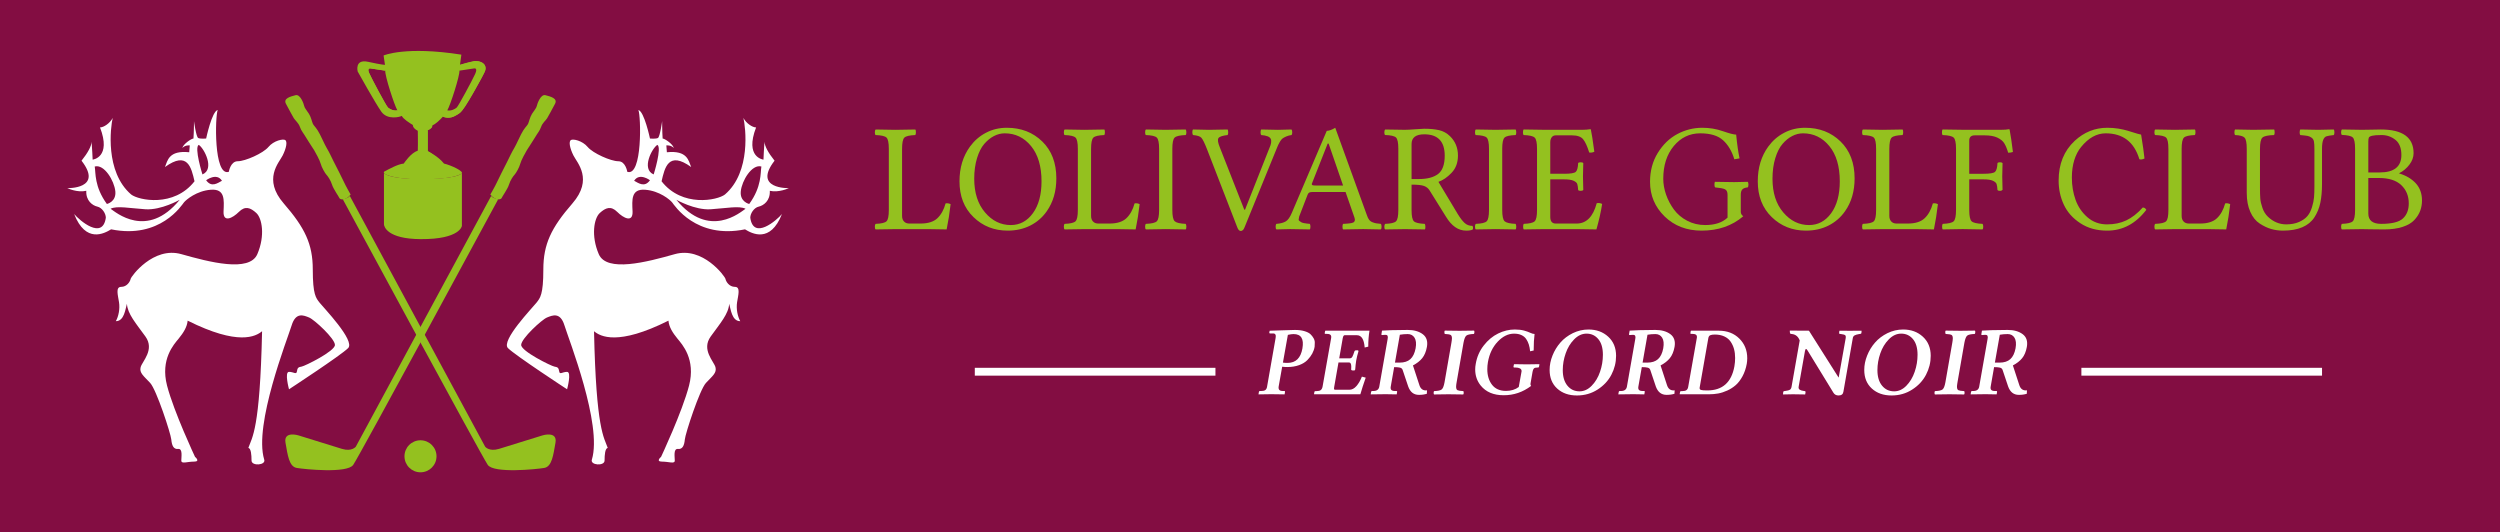 <?xml version="1.0" encoding="UTF-8" standalone="no"?><!DOCTYPE svg PUBLIC "-//W3C//DTD SVG 1.1//EN" "http://www.w3.org/Graphics/SVG/1.1/DTD/svg11.dtd"><svg width="100%" height="100%" viewBox="0 0 202 43" version="1.1" xmlns="http://www.w3.org/2000/svg" xmlns:xlink="http://www.w3.org/1999/xlink" xml:space="preserve" style="fill-rule:evenodd;clip-rule:evenodd;stroke-linejoin:round;stroke-miterlimit:1.414;"><rect x="0" y="0" width="202" height="43" style="fill:#830d42;fill-rule:nonzero;"/><g><g><path d="M72.358,18.513c-0.67,0.008 -1.206,0.015 -1.611,0.024c-0.039,-0.036 -0.06,-0.108 -0.06,-0.219c0,-0.108 0.021,-0.186 0.06,-0.23c0.461,-0.016 0.755,-0.085 0.881,-0.205c0.126,-0.12 0.189,-0.426 0.189,-0.919l0,-4.934c0,-0.492 -0.063,-0.798 -0.189,-0.915c-0.126,-0.119 -0.42,-0.186 -0.881,-0.203c-0.039,-0.034 -0.06,-0.106 -0.06,-0.217c0,-0.11 0.021,-0.187 0.06,-0.231c0.828,0.018 1.361,0.027 1.599,0.027c0.267,0 0.808,-0.009 1.62,-0.027c0.025,0.044 0.038,0.12 0.038,0.227c0,0.109 -0.017,0.183 -0.048,0.221c-0.461,0.019 -0.754,0.086 -0.88,0.205c-0.127,0.12 -0.189,0.427 -0.189,0.926l0,5.4c0,0.191 0.05,0.341 0.155,0.452c0.102,0.112 0.245,0.168 0.427,0.168l0.909,0c0.606,0 1.06,-0.143 1.362,-0.429c0.301,-0.285 0.522,-0.685 0.664,-1.2c0.141,-0.023 0.277,-0.003 0.406,0.063c-0.081,0.707 -0.187,1.387 -0.321,2.04c-0.766,-0.016 -1.26,-0.024 -1.483,-0.024l-2.648,0l0,0Z" style="fill:#94c11f;fill-rule:nonzero;"/><path d="M81.184,10.773c-0.3,0 -0.59,0.073 -0.871,0.218c-0.281,0.144 -0.543,0.357 -0.784,0.636c-0.241,0.279 -0.436,0.663 -0.586,1.154c-0.15,0.49 -0.225,1.044 -0.225,1.66c0,1.137 0.291,2.044 0.873,2.724c0.579,0.681 1.273,1.02 2.079,1.02c0.729,0 1.326,-0.321 1.789,-0.959c0.464,-0.64 0.696,-1.498 0.696,-2.575c0,-1.21 -0.282,-2.159 -0.844,-2.847c-0.564,-0.687 -1.272,-1.031 -2.127,-1.031m4.168,3.642c0,1.037 -0.258,1.922 -0.772,2.651c-0.348,0.499 -0.792,0.885 -1.333,1.158c-0.541,0.273 -1.149,0.411 -1.826,0.411c-1.093,0 -2.015,-0.366 -2.766,-1.096c-0.752,-0.729 -1.128,-1.691 -1.128,-2.888c0,-1.097 0.284,-2.033 0.851,-2.81c0.349,-0.477 0.778,-0.85 1.291,-1.116c0.513,-0.268 1.072,-0.401 1.68,-0.401c1.154,0 2.109,0.369 2.867,1.108c0.757,0.738 1.136,1.733 1.136,2.983" style="fill:#94c11f;fill-rule:nonzero;"/><path d="M87.63,18.513c-0.671,0.008 -1.207,0.015 -1.61,0.024c-0.041,-0.036 -0.061,-0.108 -0.061,-0.219c0,-0.108 0.02,-0.186 0.06,-0.23c0.46,-0.016 0.754,-0.085 0.88,-0.205c0.127,-0.12 0.19,-0.426 0.19,-0.919l0,-4.934c0,-0.492 -0.063,-0.798 -0.19,-0.915c-0.126,-0.119 -0.42,-0.186 -0.88,-0.203c-0.04,-0.034 -0.06,-0.106 -0.06,-0.217c0,-0.11 0.02,-0.187 0.061,-0.231c0.827,0.018 1.36,0.027 1.598,0.027c0.267,0 0.807,-0.009 1.62,-0.027c0.025,0.044 0.037,0.12 0.037,0.227c0,0.109 -0.016,0.183 -0.047,0.221c-0.461,0.019 -0.755,0.086 -0.881,0.205c-0.126,0.12 -0.189,0.427 -0.189,0.926l0,5.4c0,0.191 0.051,0.341 0.155,0.452c0.103,0.112 0.245,0.168 0.427,0.168l0.909,0c0.606,0 1.06,-0.143 1.362,-0.429c0.301,-0.285 0.523,-0.685 0.664,-1.2c0.142,-0.023 0.278,-0.003 0.407,0.063c-0.081,0.707 -0.188,1.387 -0.322,2.04c-0.766,-0.016 -1.259,-0.024 -1.483,-0.024l-2.647,0l0,0Z" style="fill:#94c11f;fill-rule:nonzero;"/><path d="M94.725,16.964c0,0.492 0.064,0.798 0.195,0.916c0.129,0.118 0.424,0.188 0.885,0.208c0.033,0.044 0.051,0.121 0.053,0.231c0.001,0.109 -0.016,0.183 -0.053,0.218c-0.831,-0.018 -1.367,-0.026 -1.609,-0.026c-0.266,0 -0.803,0.008 -1.61,0.026c-0.04,-0.035 -0.06,-0.109 -0.06,-0.218c0,-0.11 0.02,-0.187 0.06,-0.231c0.46,-0.016 0.753,-0.085 0.88,-0.204c0.126,-0.122 0.19,-0.428 0.19,-0.92l0,-4.933c0,-0.493 -0.064,-0.799 -0.19,-0.917c-0.127,-0.118 -0.42,-0.186 -0.88,-0.201c-0.04,-0.035 -0.06,-0.108 -0.06,-0.218c0,-0.11 0.02,-0.187 0.06,-0.232c0.828,0.018 1.36,0.027 1.598,0.027c0.271,0 0.811,-0.009 1.621,-0.027c0.033,0.045 0.051,0.121 0.053,0.228c0.001,0.109 -0.016,0.183 -0.053,0.222c-0.465,0.015 -0.762,0.083 -0.889,0.201c-0.128,0.118 -0.191,0.424 -0.191,0.917l0,4.933Z" style="fill:#94c11f;fill-rule:nonzero;"/><path d="M101.905,10.912c-0.033,-0.034 -0.05,-0.107 -0.051,-0.217c-0.003,-0.11 0.015,-0.187 0.051,-0.232c0.781,0.019 1.233,0.028 1.355,0.028c0.064,0 0.429,-0.009 1.093,-0.028c0.04,0.045 0.06,0.122 0.06,0.228c0,0.11 -0.02,0.183 -0.06,0.221c-0.158,0.021 -0.299,0.058 -0.422,0.113c-0.124,0.055 -0.22,0.106 -0.292,0.157c-0.071,0.051 -0.143,0.138 -0.216,0.26c-0.072,0.124 -0.123,0.214 -0.148,0.276c-0.026,0.06 -0.074,0.175 -0.143,0.343l-2.575,6.313c-0.074,0.19 -0.173,0.286 -0.298,0.29c-0.118,0 -0.213,-0.096 -0.286,-0.29l-2.454,-6.337c-0.19,-0.483 -0.339,-0.784 -0.447,-0.903c-0.107,-0.118 -0.33,-0.192 -0.671,-0.222c-0.04,-0.043 -0.061,-0.118 -0.061,-0.224c0,-0.106 0.017,-0.18 0.05,-0.225c0.781,0.019 1.212,0.028 1.293,0.028c0.223,0 0.725,-0.009 1.507,-0.028c0.032,0.045 0.048,0.122 0.048,0.228c0,0.11 -0.016,0.183 -0.048,0.221c-0.417,0.046 -0.664,0.129 -0.741,0.252c-0.078,0.123 -0.041,0.368 0.109,0.735l1.98,5.042l0.061,0l1.963,-4.964c0.156,-0.338 0.194,-0.592 0.111,-0.762c-0.083,-0.169 -0.339,-0.27 -0.768,-0.303" style="fill:#94c11f;fill-rule:nonzero;"/><path d="M106.321,14.989l2.199,0l-1.167,-3.384l-0.079,0l-1.269,3.22c-0.012,0.025 -0.017,0.048 -0.012,0.067c0.004,0.02 0.012,0.036 0.024,0.05c0.012,0.01 0.033,0.022 0.061,0.029c0.028,0.008 0.062,0.014 0.1,0.015c0.038,0.002 0.086,0.003 0.143,0.003m-1.348,2.507c-0.009,0.08 -0.021,0.15 -0.036,0.212c-0.018,0.062 0.006,0.113 0.069,0.155c0.063,0.042 0.112,0.075 0.148,0.099c0.038,0.023 0.106,0.045 0.207,0.066c0.101,0.02 0.18,0.031 0.237,0.036c0.056,0.003 0.136,0.011 0.237,0.024c0.032,0.044 0.048,0.122 0.048,0.23c0,0.111 -0.016,0.184 -0.048,0.219c-0.616,-0.018 -1.147,-0.027 -1.591,-0.027c-0.126,0 -0.497,0.009 -1.113,0.027c-0.04,-0.035 -0.06,-0.108 -0.06,-0.219c0,-0.108 0.02,-0.186 0.06,-0.23c0.317,-0.024 0.565,-0.089 0.749,-0.193c0.181,-0.105 0.347,-0.335 0.496,-0.69l2.826,-6.633c0.182,0 0.411,-0.081 0.686,-0.248l2.563,7.081c0.049,0.149 0.108,0.268 0.18,0.358c0.071,0.092 0.168,0.159 0.291,0.204c0.123,0.044 0.216,0.069 0.28,0.078c0.062,0.009 0.185,0.022 0.368,0.043c0.04,0.044 0.06,0.122 0.06,0.23c0,0.111 -0.02,0.184 -0.06,0.219c-0.617,-0.018 -1.091,-0.027 -1.422,-0.027c-0.474,0 -1.016,0.009 -1.628,0.027c-0.032,-0.035 -0.049,-0.108 -0.049,-0.219c0,-0.108 0.017,-0.186 0.049,-0.23c0.049,0 0.112,-0.004 0.191,-0.01c0.079,-0.006 0.14,-0.011 0.183,-0.014c0.042,-0.005 0.096,-0.01 0.163,-0.018c0.068,-0.009 0.117,-0.016 0.149,-0.024c0.033,-0.008 0.071,-0.02 0.116,-0.037c0.044,-0.015 0.076,-0.036 0.094,-0.059c0.018,-0.024 0.033,-0.053 0.045,-0.087c0.012,-0.034 0.016,-0.07 0.012,-0.111c-0.003,-0.039 -0.013,-0.087 -0.03,-0.142l-0.723,-2.074l-2.624,0c-0.15,0 -0.252,0.015 -0.307,0.046c-0.054,0.028 -0.098,0.083 -0.13,0.163l-0.686,1.775l0,0Z" style="fill:#94c11f;fill-rule:nonzero;"/><path d="M115.084,10.852c-0.687,0 -1.03,0.264 -1.03,0.79l0,2.825l0.593,0c0.671,0 1.187,-0.135 1.546,-0.406c0.359,-0.271 0.54,-0.765 0.54,-1.479c0,-1.152 -0.55,-1.73 -1.649,-1.73m-1.03,6.123c0,0.487 0.064,0.791 0.192,0.908c0.128,0.116 0.421,0.184 0.878,0.205c0.031,0.054 0.048,0.135 0.048,0.24c0,0.107 -0.013,0.177 -0.039,0.209c-0.832,-0.016 -1.368,-0.024 -1.607,-0.024c-0.268,0 -0.803,0.008 -1.61,0.024c-0.041,-0.032 -0.062,-0.102 -0.062,-0.209c0,-0.105 0.021,-0.186 0.061,-0.24c0.461,-0.016 0.755,-0.085 0.881,-0.204c0.126,-0.122 0.189,-0.428 0.189,-0.921l0,-4.938c0,-0.492 -0.063,-0.798 -0.189,-0.916c-0.126,-0.119 -0.42,-0.185 -0.881,-0.201c-0.04,-0.034 -0.061,-0.103 -0.061,-0.212c0,-0.109 0.021,-0.186 0.062,-0.233c0.826,0.017 1.36,0.025 1.597,0.025c0.175,0 0.455,-0.014 0.84,-0.042c0.386,-0.029 0.626,-0.044 0.719,-0.044c0.475,0 0.879,0.039 1.208,0.115c0.331,0.075 0.623,0.237 0.879,0.485c0.429,0.417 0.644,0.939 0.644,1.567c0,0.57 -0.172,1.035 -0.516,1.394c-0.343,0.361 -0.697,0.603 -1.063,0.729l1.564,2.603c0.192,0.315 0.374,0.553 0.547,0.715c0.174,0.162 0.389,0.241 0.644,0.241c0.057,0.11 0.061,0.209 0.012,0.299c-0.117,0.056 -0.291,0.085 -0.522,0.085c-0.639,0 -1.186,-0.379 -1.64,-1.136l-1.321,-2.118c-0.1,-0.164 -0.249,-0.281 -0.441,-0.355c-0.195,-0.073 -0.532,-0.109 -1.013,-0.109l0,2.058Z" style="fill:#94c11f;fill-rule:nonzero;"/><path d="M121.38,16.964c0,0.492 0.065,0.798 0.194,0.916c0.13,0.118 0.425,0.188 0.887,0.208c0.033,0.044 0.049,0.121 0.052,0.231c0.002,0.109 -0.015,0.183 -0.052,0.218c-0.831,-0.018 -1.368,-0.026 -1.61,-0.026c-0.266,0 -0.803,0.008 -1.61,0.026c-0.04,-0.035 -0.06,-0.109 -0.06,-0.218c0,-0.11 0.02,-0.187 0.059,-0.231c0.462,-0.016 0.755,-0.085 0.881,-0.204c0.127,-0.122 0.19,-0.428 0.19,-0.92l0,-4.933c0,-0.493 -0.063,-0.799 -0.19,-0.917c-0.126,-0.118 -0.419,-0.186 -0.881,-0.201c-0.039,-0.035 -0.059,-0.108 -0.059,-0.218c0,-0.11 0.02,-0.187 0.06,-0.232c0.828,0.018 1.36,0.027 1.598,0.027c0.271,0 0.811,-0.009 1.622,-0.027c0.033,0.045 0.049,0.121 0.052,0.228c0.002,0.109 -0.015,0.183 -0.052,0.222c-0.465,0.015 -0.762,0.083 -0.89,0.201c-0.128,0.118 -0.191,0.424 -0.191,0.917l0,4.933Z" style="fill:#94c11f;fill-rule:nonzero;"/><path d="M126.388,14.041c0.504,0 0.815,-0.05 0.93,-0.152c0.115,-0.101 0.181,-0.339 0.197,-0.715c0.032,-0.041 0.1,-0.061 0.201,-0.061c0.1,0 0.172,0.02 0.213,0.061c-0.017,0.502 -0.025,0.863 -0.025,1.084c0,0.149 0.008,0.514 0.025,1.092c-0.041,0.048 -0.111,0.071 -0.21,0.071c-0.1,0 -0.167,-0.021 -0.204,-0.063c-0.016,-0.226 -0.04,-0.39 -0.072,-0.489c-0.032,-0.1 -0.132,-0.187 -0.297,-0.263c-0.166,-0.077 -0.419,-0.114 -0.758,-0.114l-1.126,0l0,3.031c0,0.36 0.146,0.54 0.442,0.54l1.689,0c0.787,0 1.328,-0.548 1.623,-1.645c0.15,-0.032 0.295,-0.012 0.437,0.061c-0.101,0.649 -0.256,1.336 -0.461,2.058c-0.664,-0.016 -1.194,-0.024 -1.59,-0.024l-2.669,0c-0.67,0.008 -1.208,0.015 -1.616,0.024c-0.032,-0.036 -0.048,-0.108 -0.048,-0.219c0,-0.108 0.016,-0.186 0.048,-0.23c0.46,-0.016 0.754,-0.085 0.883,-0.205c0.128,-0.12 0.192,-0.426 0.192,-0.92l0,-4.933c0,-0.492 -0.064,-0.798 -0.194,-0.915c-0.13,-0.12 -0.427,-0.186 -0.893,-0.203c-0.032,-0.034 -0.048,-0.106 -0.048,-0.217c0,-0.111 0.016,-0.188 0.048,-0.232l1.61,0.025l3.17,0c0.216,0 0.417,-0.017 0.609,-0.048c0.033,0 0.048,0.012 0.048,0.036c0.065,0.28 0.159,0.876 0.279,1.785c-0.133,0.066 -0.272,0.087 -0.413,0.062c-0.158,-0.509 -0.322,-0.868 -0.496,-1.076c-0.174,-0.206 -0.474,-0.31 -0.902,-0.31l-1.306,0c-0.142,0 -0.251,0.053 -0.327,0.158c-0.077,0.107 -0.115,0.239 -0.115,0.401l0,2.545l1.126,0Z" style="fill:#94c11f;fill-rule:nonzero;"/><path d="M137.554,10.324c0.575,0 1.127,0.092 1.658,0.277c0.532,0.183 0.889,0.276 1.071,0.276c0.075,0.784 0.165,1.424 0.274,1.92l-0.424,0.073c-0.192,-0.642 -0.492,-1.152 -0.901,-1.53c-0.41,-0.378 -1.028,-0.567 -1.854,-0.567c-0.856,0 -1.567,0.342 -2.135,1.024c-0.567,0.683 -0.851,1.565 -0.851,2.645c0,0.421 0.075,0.847 0.225,1.28c0.15,0.432 0.362,0.835 0.635,1.207c0.274,0.372 0.63,0.675 1.071,0.907c0.44,0.233 0.925,0.348 1.457,0.348c0.782,0 1.384,-0.199 1.806,-0.6l0,-1.849c0,-0.231 -0.072,-0.378 -0.218,-0.446c-0.143,-0.066 -0.408,-0.115 -0.791,-0.148c-0.032,-0.04 -0.049,-0.114 -0.049,-0.222c0,-0.106 0.012,-0.183 0.036,-0.228c0.788,0.017 1.307,0.024 1.556,0.024c0.236,0 0.601,-0.007 1.093,-0.024c0.041,0.042 0.061,0.116 0.061,0.225c0,0.111 -0.019,0.185 -0.06,0.225c-0.193,0.016 -0.335,0.068 -0.425,0.155c-0.089,0.086 -0.134,0.233 -0.134,0.439l0,1.395c0,0.125 0.066,0.241 0.2,0.345c-0.906,0.773 -2.027,1.16 -3.362,1.16c-1.21,0 -2.208,-0.384 -2.993,-1.148c-0.785,-0.766 -1.177,-1.698 -1.177,-2.796c0,-0.879 0.207,-1.656 0.623,-2.331c0.416,-0.677 0.94,-1.185 1.576,-1.526c0.636,-0.34 1.313,-0.51 2.032,-0.51" style="fill:#94c11f;fill-rule:nonzero;"/><path d="M145.684,10.773c-0.299,0 -0.59,0.073 -0.871,0.218c-0.281,0.144 -0.542,0.357 -0.784,0.636c-0.241,0.279 -0.436,0.663 -0.586,1.154c-0.15,0.49 -0.225,1.044 -0.225,1.66c0,1.137 0.291,2.044 0.872,2.724c0.58,0.681 1.274,1.02 2.08,1.02c0.729,0 1.326,-0.321 1.79,-0.959c0.463,-0.64 0.695,-1.498 0.695,-2.575c0,-1.21 -0.281,-2.159 -0.844,-2.847c-0.563,-0.687 -1.272,-1.031 -2.127,-1.031m4.168,3.642c0,1.037 -0.258,1.922 -0.772,2.651c-0.348,0.499 -0.792,0.885 -1.333,1.158c-0.541,0.273 -1.149,0.411 -1.826,0.411c-1.093,0 -2.015,-0.366 -2.766,-1.096c-0.752,-0.729 -1.127,-1.691 -1.127,-2.888c0,-1.097 0.283,-2.033 0.85,-2.81c0.349,-0.477 0.778,-0.85 1.291,-1.116c0.512,-0.268 1.072,-0.401 1.68,-0.401c1.154,0 2.109,0.369 2.867,1.108c0.757,0.738 1.136,1.733 1.136,2.983" style="fill:#94c11f;fill-rule:nonzero;"/><path d="M152.13,18.513c-0.67,0.008 -1.207,0.015 -1.61,0.024c-0.041,-0.036 -0.061,-0.108 -0.061,-0.219c0,-0.108 0.02,-0.186 0.06,-0.23c0.461,-0.016 0.754,-0.085 0.881,-0.205c0.126,-0.12 0.189,-0.426 0.189,-0.919l0,-4.934c0,-0.492 -0.063,-0.798 -0.189,-0.915c-0.127,-0.119 -0.42,-0.186 -0.881,-0.203c-0.04,-0.034 -0.06,-0.106 -0.06,-0.217c0,-0.11 0.02,-0.187 0.061,-0.231c0.826,0.018 1.359,0.027 1.598,0.027c0.267,0 0.807,-0.009 1.62,-0.027c0.025,0.044 0.038,0.12 0.038,0.227c0,0.109 -0.016,0.183 -0.048,0.221c-0.461,0.019 -0.755,0.086 -0.881,0.205c-0.126,0.12 -0.189,0.427 -0.189,0.926l0,5.4c0,0.191 0.051,0.341 0.155,0.452c0.103,0.112 0.245,0.168 0.427,0.168l0.909,0c0.606,0 1.06,-0.143 1.362,-0.429c0.301,-0.285 0.523,-0.685 0.664,-1.2c0.142,-0.023 0.278,-0.003 0.407,0.063c-0.081,0.707 -0.188,1.387 -0.322,2.04c-0.765,-0.016 -1.259,-0.024 -1.482,-0.024l-2.648,0l0,0Z" style="fill:#94c11f;fill-rule:nonzero;"/><path d="M160.266,14.492l-1.15,0l0,2.473c0,0.492 0.063,0.797 0.189,0.915c0.126,0.118 0.419,0.188 0.88,0.208c0.04,0.044 0.061,0.121 0.061,0.231c0,0.109 -0.018,0.183 -0.053,0.218c-0.831,-0.018 -1.366,-0.027 -1.606,-0.027c-0.266,0 -0.806,0.009 -1.617,0.027c-0.032,-0.035 -0.047,-0.109 -0.047,-0.218c0,-0.11 0.015,-0.187 0.047,-0.231c0.462,-0.017 0.756,-0.085 0.884,-0.205c0.128,-0.121 0.193,-0.427 0.193,-0.919l0,-4.933c0,-0.493 -0.065,-0.799 -0.195,-0.917c-0.13,-0.118 -0.428,-0.186 -0.893,-0.201c-0.033,-0.035 -0.049,-0.108 -0.049,-0.218c0,-0.112 0.016,-0.187 0.049,-0.232l1.609,0.024l3.179,0c0.218,0 0.411,-0.015 0.582,-0.047c0.028,0 0.045,0.011 0.049,0.036c0.089,0.477 0.179,1.08 0.266,1.804c-0.109,0.04 -0.237,0.061 -0.382,0.061c-0.101,-0.336 -0.209,-0.594 -0.324,-0.774c-0.115,-0.18 -0.301,-0.33 -0.557,-0.45c-0.256,-0.119 -0.594,-0.18 -1.013,-0.18l-0.811,0c-0.298,0 -0.446,0.146 -0.441,0.435l0,2.669l1.15,0c0.506,0 0.815,-0.05 0.93,-0.152c0.116,-0.101 0.183,-0.339 0.203,-0.715c0.033,-0.041 0.099,-0.062 0.198,-0.062c0.099,0 0.168,0.021 0.21,0.062c-0.017,0.502 -0.025,0.863 -0.025,1.084c0,0.147 0.008,0.505 0.025,1.074c-0.042,0.059 -0.111,0.089 -0.21,0.089c-0.099,0 -0.165,-0.021 -0.198,-0.063c-0.016,-0.226 -0.041,-0.389 -0.075,-0.489c-0.035,-0.1 -0.135,-0.187 -0.3,-0.263c-0.165,-0.077 -0.418,-0.114 -0.758,-0.114" style="fill:#94c11f;fill-rule:nonzero;"/><path d="M170.259,18.635c-0.842,0 -1.567,-0.201 -2.175,-0.604c-0.609,-0.4 -1.053,-0.901 -1.329,-1.499c-0.279,-0.599 -0.417,-1.246 -0.417,-1.944c0,-1.334 0.434,-2.404 1.299,-3.209c0.759,-0.702 1.637,-1.055 2.635,-1.055c0.596,0 1.178,0.09 1.748,0.27c0.57,0.181 0.897,0.275 0.982,0.283c0.143,0.871 0.233,1.515 0.273,1.929c-0.157,0.081 -0.295,0.101 -0.413,0.06c-0.422,-1.396 -1.33,-2.093 -2.724,-2.093c-0.726,0 -1.389,0.369 -1.988,1.108c-0.236,0.288 -0.418,0.641 -0.549,1.058c-0.129,0.418 -0.194,0.889 -0.194,1.412c0,0.642 0.1,1.24 0.299,1.795c0.198,0.556 0.518,1.026 0.96,1.41c0.442,0.382 0.969,0.574 1.581,0.574c0.58,0 1.097,-0.106 1.551,-0.32c0.453,-0.212 0.9,-0.56 1.338,-1.043c0.125,0 0.221,0.063 0.285,0.189c-0.855,1.119 -1.908,1.679 -3.162,1.679" style="fill:#94c11f;fill-rule:nonzero;"/><path d="M175.747,18.513c-0.669,0.008 -1.206,0.015 -1.609,0.024c-0.041,-0.036 -0.061,-0.108 -0.061,-0.219c0,-0.108 0.02,-0.186 0.061,-0.23c0.46,-0.016 0.753,-0.085 0.88,-0.205c0.126,-0.12 0.189,-0.426 0.189,-0.919l0,-4.934c0,-0.492 -0.063,-0.798 -0.189,-0.915c-0.127,-0.119 -0.42,-0.186 -0.88,-0.203c-0.041,-0.034 -0.061,-0.106 -0.061,-0.217c0,-0.11 0.02,-0.187 0.061,-0.231c0.827,0.018 1.36,0.027 1.597,0.027c0.269,0 0.808,-0.009 1.62,-0.027c0.026,0.044 0.039,0.12 0.039,0.227c0,0.109 -0.016,0.183 -0.048,0.221c-0.46,0.019 -0.754,0.086 -0.881,0.205c-0.126,0.12 -0.189,0.427 -0.189,0.926l0,5.4c0,0.191 0.051,0.341 0.155,0.452c0.103,0.112 0.245,0.168 0.427,0.168l0.91,0c0.606,0 1.059,-0.143 1.361,-0.429c0.302,-0.285 0.523,-0.685 0.665,-1.2c0.141,-0.023 0.276,-0.003 0.406,0.063c-0.081,0.707 -0.187,1.387 -0.321,2.04c-0.766,-0.016 -1.26,-0.024 -1.483,-0.024l-2.649,0l0,0Z" style="fill:#94c11f;fill-rule:nonzero;"/><path d="M182.606,12.037l0,3.143c0,0.346 0.008,0.632 0.025,0.856c0.016,0.224 0.075,0.48 0.176,0.767c0.1,0.289 0.247,0.523 0.436,0.704c0.429,0.411 0.92,0.619 1.474,0.623c0.404,0 0.752,-0.065 1.043,-0.194c0.292,-0.129 0.516,-0.286 0.674,-0.471c0.158,-0.186 0.282,-0.424 0.373,-0.72c0.091,-0.293 0.147,-0.561 0.167,-0.803c0.02,-0.242 0.03,-0.527 0.03,-0.858l0,-3.047c0,-0.266 -0.011,-0.466 -0.037,-0.601c-0.023,-0.135 -0.09,-0.239 -0.196,-0.314c-0.108,-0.075 -0.216,-0.122 -0.326,-0.142c-0.109,-0.021 -0.304,-0.043 -0.583,-0.068c-0.033,-0.034 -0.049,-0.107 -0.049,-0.217c0,-0.11 0.017,-0.187 0.051,-0.232c0.829,0.019 1.309,0.027 1.438,0.027c0.032,0 0.455,-0.008 1.27,-0.027c0.032,0.045 0.048,0.121 0.048,0.228c0,0.11 -0.016,0.183 -0.048,0.221c-0.3,0.033 -0.502,0.068 -0.605,0.105c-0.103,0.036 -0.188,0.129 -0.252,0.283c-0.064,0.153 -0.097,0.398 -0.097,0.737l0,2.823c0,0.585 -0.046,1.093 -0.136,1.527c-0.092,0.434 -0.252,0.825 -0.48,1.176c-0.228,0.351 -0.555,0.618 -0.977,0.799c-0.423,0.182 -0.946,0.273 -1.568,0.273c-0.326,0 -0.64,-0.045 -0.942,-0.131c-0.302,-0.086 -0.612,-0.233 -0.929,-0.439c-0.318,-0.205 -0.572,-0.52 -0.762,-0.946c-0.192,-0.426 -0.287,-0.935 -0.287,-1.528l0,-3.554c0,-0.487 -0.059,-0.792 -0.177,-0.915c-0.118,-0.123 -0.375,-0.194 -0.77,-0.21c-0.033,-0.034 -0.05,-0.107 -0.05,-0.217c0,-0.11 0.017,-0.187 0.05,-0.232c0.826,0.019 1.318,0.027 1.475,0.027c0.309,0 0.871,-0.008 1.688,-0.027c0.024,0.045 0.038,0.121 0.038,0.228c0,0.11 -0.016,0.183 -0.047,0.221c-0.495,0.016 -0.807,0.084 -0.939,0.204c-0.133,0.12 -0.199,0.426 -0.199,0.921" style="fill:#94c11f;fill-rule:nonzero;"/><path d="M191.36,14.382l0,2.877c0,0.548 0.344,0.824 1.031,0.829c0.868,0 1.459,-0.146 1.769,-0.439c0.312,-0.293 0.468,-0.696 0.468,-1.213c0,-0.601 -0.201,-1.093 -0.604,-1.477c-0.402,-0.385 -1.005,-0.577 -1.809,-0.577l-0.855,0Zm0,-2.943l0,2.494l0.918,0c1.17,0 1.754,-0.469 1.754,-1.406c0,-0.562 -0.161,-0.971 -0.482,-1.228c-0.322,-0.257 -0.694,-0.387 -1.116,-0.387c-0.354,0 -0.607,0.019 -0.757,0.055c-0.151,0.035 -0.242,0.086 -0.272,0.146c-0.03,0.063 -0.045,0.171 -0.045,0.326m-0.542,-0.95c0.183,0 0.452,-0.003 0.809,-0.012c0.356,-0.009 0.604,-0.014 0.747,-0.014c1.761,0 2.643,0.639 2.643,1.916c0,0.319 -0.112,0.627 -0.335,0.922c-0.223,0.296 -0.497,0.526 -0.824,0.689l0,0.026c0.556,0.166 1.002,0.431 1.337,0.795c0.335,0.364 0.502,0.828 0.502,1.391c0,0.294 -0.048,0.571 -0.145,0.83c-0.097,0.261 -0.253,0.507 -0.47,0.741c-0.217,0.237 -0.533,0.423 -0.95,0.559c-0.415,0.137 -0.912,0.205 -1.487,0.205c-0.413,0 -0.784,-0.005 -1.116,-0.012c-0.332,-0.009 -0.565,-0.012 -0.697,-0.012c-0.267,0 -0.803,0.008 -1.611,0.024c-0.039,-0.035 -0.06,-0.108 -0.06,-0.218c0,-0.109 0.021,-0.187 0.06,-0.231c0.461,-0.016 0.753,-0.085 0.879,-0.205c0.127,-0.121 0.19,-0.428 0.19,-0.921l0,-4.94c0,-0.495 -0.063,-0.801 -0.19,-0.918c-0.126,-0.119 -0.418,-0.186 -0.879,-0.203c-0.039,-0.034 -0.06,-0.105 -0.06,-0.213c0,-0.106 0.021,-0.181 0.06,-0.225c0.828,0.019 1.36,0.026 1.597,0.026" style="fill:#94c11f;fill-rule:nonzero;"/></g><g><path d="M104.06,27.056l-0.4,2.243c0.112,0.016 0.238,0.023 0.376,0.023c0.663,0 1.063,-0.391 1.2,-1.172c0.133,-0.771 -0.105,-1.157 -0.714,-1.157c-0.117,0 -0.27,0.021 -0.462,0.063m-1.681,4.188l0.69,-3.933c0.046,-0.243 -0.017,-0.366 -0.19,-0.369l-0.244,0c-0.027,0 -0.047,-0.006 -0.06,-0.019c-0.015,-0.012 -0.02,-0.027 -0.015,-0.043l0.024,-0.151l0.042,-0.008c0.138,0 0.452,-0.01 0.945,-0.031c0.491,-0.021 0.846,-0.031 1.063,-0.031c0.292,0 0.548,0.032 0.763,0.096c0.217,0.064 0.377,0.144 0.484,0.244c0.105,0.099 0.192,0.209 0.259,0.331c0.068,0.122 0.099,0.242 0.095,0.359c-0.003,0.117 -0.008,0.227 -0.013,0.327c-0.032,0.189 -0.095,0.371 -0.19,0.549c-0.097,0.178 -0.226,0.353 -0.391,0.523c-0.164,0.17 -0.387,0.308 -0.671,0.413c-0.283,0.102 -0.603,0.155 -0.957,0.155c-0.171,0 -0.308,-0.01 -0.412,-0.027l-0.288,1.615c-0.015,0.117 0.003,0.203 0.057,0.262c0.053,0.059 0.153,0.087 0.3,0.087l0.113,0c0.039,0 0.055,0.024 0.046,0.074l-0.03,0.183l-0.016,0.015c-0.516,-0.011 -0.867,-0.015 -1.054,-0.015l-1.033,0.015l-0.008,-0.015l0.031,-0.183c0.005,-0.047 0.03,-0.072 0.073,-0.074l0.11,0c0.153,0 0.265,-0.026 0.337,-0.079c0.072,-0.054 0.12,-0.144 0.14,-0.27" style="fill:#fff;fill-rule:nonzero;"/><path d="M106.188,31.857l-0.016,-0.015l0.031,-0.169c0.004,-0.047 0.03,-0.069 0.074,-0.072l0.1,0c0.154,0 0.266,-0.027 0.338,-0.082c0.072,-0.054 0.122,-0.146 0.148,-0.275l0.691,-3.909l0.011,-0.104c0,-0.061 -0.012,-0.108 -0.039,-0.147c-0.025,-0.036 -0.064,-0.063 -0.118,-0.081c-0.053,-0.018 -0.123,-0.025 -0.211,-0.025l-0.109,0c-0.042,0 -0.058,-0.023 -0.051,-0.065l0.036,-0.177l0.023,-0.015l3.559,0c-0.067,0.399 -0.099,0.828 -0.099,1.289l-0.289,0.07c-0.051,-0.663 -0.261,-0.994 -0.627,-0.994l-0.994,0c-0.07,0 -0.12,0.078 -0.151,0.233l-0.285,1.634l0.858,0c0.087,0 0.153,-0.043 0.203,-0.129c0.048,-0.087 0.106,-0.232 0.169,-0.433c0,-0.017 0.013,-0.034 0.04,-0.055c0.026,-0.021 0.058,-0.031 0.097,-0.031l0.159,0l0.03,0.078c-0.085,0.282 -0.146,0.527 -0.182,0.738c-0.036,0.222 -0.063,0.469 -0.082,0.741l-0.053,0.07l-0.16,0c-0.036,0 -0.065,-0.01 -0.087,-0.028c-0.022,-0.017 -0.031,-0.035 -0.025,-0.05c0.005,-0.099 0.007,-0.174 0.007,-0.226c0,-0.224 -0.059,-0.339 -0.174,-0.341l-0.859,0l-0.346,1.973c-0.006,0.05 -0.012,0.092 -0.015,0.128c0,0.067 0.026,0.102 0.078,0.104l1.167,0c0.201,0 0.389,-0.097 0.564,-0.295c0.174,-0.198 0.322,-0.451 0.443,-0.765l0.31,0.082c-0.178,0.504 -0.323,0.953 -0.433,1.343l-3.731,0l0,0Z" style="fill:#fff;fill-rule:nonzero;"/><path d="M114.382,28.142c0.066,-0.375 0.036,-0.66 -0.087,-0.855c-0.123,-0.196 -0.306,-0.294 -0.55,-0.294c-0.222,0 -0.434,0.018 -0.637,0.054l-0.395,2.252l0.38,0c0.371,0 0.659,-0.094 0.866,-0.281c0.207,-0.186 0.348,-0.479 0.423,-0.876m0.914,-0.114c-0.07,0.381 -0.197,0.685 -0.379,0.91c-0.182,0.226 -0.433,0.422 -0.751,0.588l0.509,1.557c0.1,0.345 0.31,0.497 0.629,0.455l-0.016,0.279c-0.197,0.06 -0.411,0.09 -0.644,0.087c-0.412,0 -0.699,-0.226 -0.861,-0.675l-0.449,-1.336c-0.032,-0.096 -0.099,-0.158 -0.203,-0.187c-0.105,-0.028 -0.265,-0.043 -0.483,-0.043l-0.277,1.581c-0.02,0.121 -0.004,0.21 0.052,0.265c0.056,0.056 0.157,0.084 0.305,0.084l0.112,0c0.042,0 0.057,0.024 0.047,0.074l-0.031,0.183l-0.016,0.015c-0.375,-0.011 -0.663,-0.015 -0.867,-0.015l-1.212,0.015l-0.008,-0.015l0.032,-0.183c0.008,-0.047 0.032,-0.072 0.073,-0.074l0.109,0c0.274,0 0.433,-0.117 0.478,-0.348l0.673,-3.833c0.026,-0.11 0.026,-0.199 0.004,-0.262c-0.023,-0.064 -0.08,-0.095 -0.17,-0.095l-0.047,0l-0.238,0.016c-0.04,0 -0.057,-0.021 -0.049,-0.06l0.049,-0.298c0.091,-0.012 0.356,-0.024 0.793,-0.036c0.438,-0.012 0.867,-0.019 1.287,-0.019c0.502,0 0.905,0.115 1.211,0.343c0.306,0.228 0.418,0.571 0.338,1.027" style="fill:#fff;fill-rule:nonzero;"/><path d="M117.696,30.889c-0.006,0.035 -0.012,0.07 -0.018,0.103c-0.006,0.033 -0.009,0.066 -0.013,0.095c-0.002,0.031 -0.005,0.058 -0.007,0.084c-0.003,0.027 -0.004,0.051 -0.004,0.076c0,0.149 0.039,0.243 0.114,0.282c0.077,0.036 0.232,0.061 0.468,0.072c0.021,0.024 0.031,0.072 0.031,0.14c0,0.067 -0.013,0.112 -0.038,0.132c-0.531,-0.011 -0.928,-0.016 -1.192,-0.016c-0.259,0 -0.648,0.005 -1.168,0.016c-0.021,-0.026 -0.031,-0.071 -0.031,-0.138c0,-0.067 0.013,-0.112 0.038,-0.134c0.303,-0.01 0.506,-0.053 0.606,-0.129c0.101,-0.073 0.18,-0.269 0.237,-0.585l0.555,-3.188c0.026,-0.144 0.04,-0.262 0.043,-0.353c0,-0.155 -0.038,-0.251 -0.113,-0.288c-0.075,-0.039 -0.228,-0.062 -0.462,-0.074c-0.021,-0.024 -0.032,-0.069 -0.034,-0.135c-0.003,-0.066 0.008,-0.111 0.034,-0.136c0.531,0.01 0.928,0.015 1.191,0.015c0.259,0 0.65,-0.005 1.173,-0.015c0.02,0.02 0.03,0.065 0.027,0.134c-0.003,0.069 -0.018,0.116 -0.047,0.137c-0.302,0.012 -0.502,0.054 -0.599,0.129c-0.098,0.073 -0.176,0.269 -0.236,0.586l-0.555,3.19l0,0Z" style="fill:#fff;fill-rule:nonzero;"/><path d="M123.831,30.036l-0.159,0.916c-0.021,0.096 -0.008,0.173 0.042,0.23c-0.665,0.504 -1.403,0.755 -2.216,0.753c-0.816,0 -1.435,-0.261 -1.858,-0.785c-0.294,-0.364 -0.442,-0.796 -0.444,-1.296c0,-0.145 0.013,-0.294 0.043,-0.447c0.094,-0.562 0.31,-1.058 0.646,-1.49c0.336,-0.433 0.725,-0.756 1.166,-0.971c0.441,-0.216 0.89,-0.322 1.346,-0.322c0.294,0 0.546,0.029 0.756,0.088c0.21,0.06 0.379,0.12 0.507,0.183c0.127,0.06 0.239,0.09 0.334,0.09c-0.046,0.342 -0.071,0.786 -0.073,1.335l-0.287,0.063c-0.021,-0.207 -0.056,-0.387 -0.104,-0.544c-0.047,-0.155 -0.118,-0.302 -0.211,-0.442c-0.093,-0.139 -0.222,-0.247 -0.387,-0.323c-0.165,-0.078 -0.363,-0.116 -0.597,-0.116c-0.471,0 -0.912,0.217 -1.322,0.65c-0.409,0.433 -0.671,0.983 -0.788,1.649c-0.034,0.194 -0.05,0.384 -0.05,0.569c0,0.513 0.127,0.935 0.384,1.265c0.257,0.329 0.631,0.493 1.124,0.493c0.409,0 0.754,-0.105 1.033,-0.316l0.222,-1.232c0.003,-0.021 0.005,-0.039 0.007,-0.054c0,-0.099 -0.046,-0.171 -0.137,-0.217c-0.092,-0.047 -0.214,-0.071 -0.364,-0.071l-0.1,0c-0.042,0 -0.06,-0.022 -0.055,-0.069l0.038,-0.186l0.017,-0.015c0.491,0.009 0.836,0.015 1.033,0.015l0.993,-0.015l0.017,0.015l-0.032,0.186c-0.006,0.047 -0.031,0.069 -0.078,0.069l-0.043,0c-0.147,0 -0.246,0.027 -0.296,0.08c-0.051,0.053 -0.086,0.14 -0.107,0.262" style="fill:#fff;fill-rule:nonzero;"/><path d="M128.193,26.957c-0.365,0 -0.699,0.156 -1.003,0.465c-0.304,0.309 -0.532,0.687 -0.685,1.134c-0.156,0.447 -0.233,0.896 -0.233,1.35c0,0.534 0.126,0.954 0.376,1.257c0.25,0.305 0.576,0.457 0.977,0.457c0.36,0 0.689,-0.15 0.984,-0.452c0.295,-0.302 0.521,-0.677 0.674,-1.127c0.154,-0.447 0.231,-0.909 0.231,-1.377c0,-0.544 -0.123,-0.965 -0.369,-1.261c-0.246,-0.297 -0.563,-0.446 -0.952,-0.446m-0.782,4.997c-0.65,0 -1.179,-0.186 -1.588,-0.557c-0.41,-0.372 -0.614,-0.873 -0.614,-1.506c0,-0.388 0.078,-0.776 0.233,-1.164c0.154,-0.388 0.367,-0.738 0.637,-1.047c0.27,-0.311 0.606,-0.564 1.005,-0.762c0.402,-0.195 0.824,-0.294 1.269,-0.294c0.637,0 1.167,0.193 1.59,0.58c0.423,0.388 0.636,0.902 0.636,1.546c0,0.535 -0.126,1.043 -0.378,1.527c-0.251,0.482 -0.623,0.882 -1.116,1.199c-0.495,0.319 -1.052,0.478 -1.674,0.478" style="fill:#fff;fill-rule:nonzero;"/><path d="M134.391,28.142c0.064,-0.375 0.035,-0.66 -0.088,-0.855c-0.122,-0.196 -0.306,-0.294 -0.549,-0.294c-0.223,0 -0.436,0.018 -0.637,0.054l-0.396,2.252l0.381,0c0.369,0 0.659,-0.094 0.866,-0.281c0.206,-0.186 0.347,-0.479 0.423,-0.876m0.913,-0.114c-0.07,0.381 -0.196,0.685 -0.379,0.91c-0.183,0.226 -0.432,0.422 -0.751,0.588l0.508,1.557c0.101,0.345 0.311,0.497 0.63,0.455l-0.016,0.279c-0.197,0.06 -0.412,0.09 -0.644,0.087c-0.411,0 -0.699,-0.226 -0.861,-0.675l-0.448,-1.336c-0.032,-0.096 -0.099,-0.158 -0.204,-0.187c-0.104,-0.028 -0.265,-0.043 -0.482,-0.043l-0.279,1.581c-0.019,0.121 -0.003,0.21 0.054,0.265c0.055,0.056 0.157,0.084 0.304,0.084l0.113,0c0.042,0 0.057,0.024 0.046,0.074l-0.031,0.183l-0.015,0.015c-0.376,-0.011 -0.664,-0.015 -0.868,-0.015l-1.212,0.015l-0.008,-0.015l0.032,-0.183c0.007,-0.047 0.031,-0.072 0.073,-0.074l0.109,0c0.275,0 0.433,-0.117 0.478,-0.348l0.673,-3.833c0.027,-0.11 0.027,-0.199 0.004,-0.262c-0.023,-0.064 -0.08,-0.095 -0.171,-0.095l-0.046,0l-0.237,0.016c-0.042,0 -0.058,-0.021 -0.051,-0.06l0.051,-0.298c0.09,-0.012 0.355,-0.024 0.792,-0.036c0.438,-0.012 0.867,-0.019 1.287,-0.019c0.502,0 0.906,0.115 1.212,0.343c0.305,0.228 0.417,0.571 0.337,1.027" style="fill:#fff;fill-rule:nonzero;"/><path d="M137.341,31.264c-0.002,0.01 -0.004,0.02 -0.005,0.031c-0.002,0.009 -0.004,0.019 -0.005,0.03c-0.001,0.012 -0.003,0.022 -0.003,0.033c0,0.078 0.042,0.129 0.123,0.152c0.082,0.024 0.248,0.037 0.499,0.037c1.226,0 1.954,-0.65 2.19,-1.949c0.039,-0.231 0.058,-0.455 0.058,-0.673c0,-0.261 -0.029,-0.498 -0.087,-0.715c-0.059,-0.217 -0.148,-0.416 -0.272,-0.598c-0.123,-0.182 -0.294,-0.325 -0.513,-0.427c-0.217,-0.102 -0.474,-0.154 -0.769,-0.154c-0.158,0 -0.28,0.019 -0.365,0.054c-0.085,0.037 -0.138,0.114 -0.159,0.234l-0.692,3.945Zm-1.608,0.593l-0.015,-0.015l0.032,-0.169c0.004,-0.047 0.029,-0.069 0.073,-0.072l0.109,0c0.153,0 0.265,-0.027 0.337,-0.082c0.072,-0.054 0.12,-0.146 0.14,-0.275l0.691,-3.915c0.002,-0.01 0.003,-0.019 0.005,-0.028c0.001,-0.009 0.003,-0.017 0.004,-0.025c0.001,-0.008 0.002,-0.016 0.002,-0.026l0,-0.026c0,-0.088 -0.029,-0.15 -0.087,-0.189c-0.058,-0.038 -0.152,-0.057 -0.281,-0.057l-0.109,0c-0.042,0 -0.059,-0.023 -0.05,-0.065l0.03,-0.178l0.028,-0.015l2.237,0c0.679,0 1.231,0.213 1.657,0.635c0.428,0.423 0.641,0.953 0.641,1.588c0,0.154 -0.013,0.305 -0.039,0.456c-0.069,0.375 -0.184,0.711 -0.344,1.005c-0.161,0.296 -0.341,0.532 -0.543,0.71c-0.201,0.176 -0.43,0.323 -0.685,0.441c-0.255,0.115 -0.501,0.195 -0.736,0.238c-0.236,0.042 -0.475,0.064 -0.716,0.064l-2.381,0l0,0Z" style="fill:#fff;fill-rule:nonzero;"/><path d="M145.416,27.508c-0.114,-0.301 -0.315,-0.474 -0.597,-0.515l-0.113,-0.015c-0.046,-0.005 -0.072,-0.029 -0.077,-0.073l-0.016,-0.177l0.016,-0.016c0.815,0.006 1.327,0.009 1.534,0.009l2.389,3.775l0.015,0.002l0.563,-3.163c0.021,-0.131 0.006,-0.215 -0.044,-0.252c-0.051,-0.04 -0.157,-0.068 -0.321,-0.09l-0.112,-0.015c-0.036,-0.005 -0.054,-0.028 -0.054,-0.065l0.022,-0.185l0.017,-0.007c0.338,0.005 0.611,0.007 0.817,0.007l0.946,-0.007l0.016,0.007l-0.016,0.185c-0.005,0.036 -0.032,0.057 -0.082,0.065l-0.108,0.015c-0.163,0.026 -0.284,0.063 -0.365,0.109c-0.08,0.047 -0.128,0.123 -0.143,0.232l-0.758,4.325c-0.031,0.197 -0.163,0.295 -0.395,0.295c-0.182,0 -0.317,-0.073 -0.407,-0.217l-2.086,-3.407c-0.052,-0.088 -0.095,-0.132 -0.128,-0.132c-0.039,0 -0.069,0.059 -0.09,0.177l-0.508,2.868c-0.021,0.112 0.007,0.193 0.088,0.244c0.078,0.05 0.18,0.083 0.304,0.098l0.108,0.016c0.038,0.005 0.056,0.03 0.059,0.074l-0.027,0.182l-0.016,0.015c-0.456,-0.009 -0.779,-0.015 -0.972,-0.015l-0.791,0.015l-0.016,-0.015l0.016,-0.182c0.004,-0.042 0.031,-0.066 0.077,-0.074l0.113,-0.016c0.163,-0.02 0.279,-0.052 0.349,-0.094c0.07,-0.044 0.115,-0.126 0.136,-0.248l0.657,-3.735l0,0Z" style="fill:#fff;fill-rule:nonzero;"/><path d="M153.617,26.957c-0.366,0 -0.7,0.156 -1.004,0.465c-0.302,0.309 -0.532,0.687 -0.685,1.134c-0.155,0.447 -0.232,0.896 -0.232,1.35c0,0.534 0.126,0.954 0.375,1.257c0.25,0.305 0.576,0.457 0.978,0.457c0.36,0 0.688,-0.15 0.984,-0.452c0.295,-0.302 0.52,-0.677 0.674,-1.127c0.154,-0.447 0.231,-0.909 0.231,-1.377c0,-0.544 -0.123,-0.965 -0.368,-1.261c-0.248,-0.297 -0.564,-0.446 -0.953,-0.446m-0.782,4.997c-0.65,0 -1.18,-0.186 -1.588,-0.557c-0.411,-0.372 -0.615,-0.873 -0.615,-1.506c0,-0.388 0.078,-0.776 0.234,-1.164c0.154,-0.388 0.366,-0.738 0.637,-1.047c0.27,-0.311 0.605,-0.564 1.005,-0.762c0.401,-0.195 0.823,-0.294 1.268,-0.294c0.637,0 1.167,0.193 1.59,0.58c0.424,0.388 0.636,0.902 0.636,1.546c0,0.535 -0.126,1.043 -0.378,1.527c-0.25,0.482 -0.622,0.882 -1.117,1.199c-0.493,0.319 -1.05,0.478 -1.672,0.478" style="fill:#fff;fill-rule:nonzero;"/><path d="M158.166,30.889c-0.006,0.035 -0.012,0.07 -0.017,0.103c-0.007,0.033 -0.01,0.066 -0.013,0.095c-0.003,0.031 -0.005,0.058 -0.009,0.084c-0.002,0.027 -0.003,0.051 -0.003,0.076c0,0.149 0.038,0.243 0.114,0.282c0.077,0.036 0.233,0.061 0.469,0.072c0.02,0.024 0.031,0.072 0.031,0.14c0,0.067 -0.014,0.112 -0.039,0.132c-0.53,-0.011 -0.928,-0.016 -1.191,-0.016c-0.26,0 -0.649,0.005 -1.169,0.016c-0.021,-0.026 -0.031,-0.071 -0.031,-0.138c0,-0.067 0.013,-0.112 0.039,-0.134c0.304,-0.01 0.505,-0.053 0.605,-0.129c0.101,-0.073 0.181,-0.269 0.237,-0.585l0.556,-3.188c0.025,-0.144 0.04,-0.262 0.042,-0.353c0,-0.155 -0.038,-0.251 -0.112,-0.288c-0.076,-0.039 -0.229,-0.062 -0.463,-0.074c-0.02,-0.024 -0.032,-0.069 -0.034,-0.135c-0.002,-0.066 0.008,-0.111 0.034,-0.136c0.531,0.01 0.928,0.015 1.192,0.015c0.257,0 0.65,-0.005 1.172,-0.015c0.021,0.02 0.03,0.065 0.027,0.134c-0.003,0.069 -0.018,0.116 -0.046,0.137c-0.304,0.012 -0.503,0.054 -0.6,0.129c-0.097,0.073 -0.176,0.269 -0.235,0.586l-0.556,3.19l0,0Z" style="fill:#fff;fill-rule:nonzero;"/><path d="M162.857,28.142c0.065,-0.375 0.036,-0.66 -0.087,-0.855c-0.122,-0.196 -0.305,-0.294 -0.55,-0.294c-0.223,0 -0.434,0.018 -0.636,0.054l-0.397,2.252l0.381,0c0.37,0 0.659,-0.094 0.866,-0.281c0.207,-0.186 0.348,-0.479 0.423,-0.876m0.913,-0.114c-0.069,0.381 -0.195,0.685 -0.378,0.91c-0.183,0.226 -0.433,0.422 -0.751,0.588l0.508,1.557c0.101,0.345 0.312,0.497 0.63,0.455l-0.015,0.279c-0.198,0.06 -0.413,0.09 -0.645,0.087c-0.411,0 -0.699,-0.226 -0.861,-0.675l-0.448,-1.336c-0.032,-0.096 -0.099,-0.158 -0.205,-0.187c-0.104,-0.028 -0.264,-0.043 -0.482,-0.043l-0.277,1.581c-0.021,0.121 -0.004,0.21 0.053,0.265c0.054,0.056 0.156,0.084 0.304,0.084l0.113,0c0.041,0 0.057,0.024 0.047,0.074l-0.032,0.183l-0.015,0.015c-0.375,-0.011 -0.663,-0.015 -0.867,-0.015l-1.213,0.015l-0.008,-0.015l0.031,-0.183c0.008,-0.047 0.033,-0.072 0.074,-0.074l0.109,0c0.275,0 0.433,-0.117 0.477,-0.348l0.674,-3.833c0.027,-0.11 0.027,-0.199 0.003,-0.262c-0.023,-0.064 -0.078,-0.095 -0.17,-0.095l-0.047,0l-0.236,0.016c-0.042,0 -0.058,-0.021 -0.051,-0.06l0.051,-0.298c0.09,-0.012 0.354,-0.024 0.792,-0.036c0.438,-0.012 0.867,-0.019 1.287,-0.019c0.502,0 0.905,0.115 1.212,0.343c0.305,0.228 0.417,0.571 0.336,1.027" style="fill:#fff;fill-rule:nonzero;"/><rect x="168.176" y="29.719" width="19.444" height="0.633" style="fill:#fff;"/><rect x="78.764" y="29.719" width="19.444" height="0.633" style="fill:#fff;"/></g><g><path d="M39.62,15.721c0,0 0.421,-0.738 0.527,-0.982c0.104,-0.246 0.665,-1.333 0.84,-1.683c0.175,-0.351 0.385,-0.807 0.561,-1.088c0.175,-0.28 0.526,-1.121 0.736,-1.437c0.211,-0.315 0.315,-0.386 0.386,-0.526c0.07,-0.141 0.141,-0.526 0.315,-0.806c0.176,-0.281 0.352,-0.457 0.387,-0.631c0.035,-0.176 0.315,-0.983 0.701,-0.876c0.385,0.104 1.016,0.245 0.771,0.7c-0.245,0.456 -0.525,0.982 -0.632,1.157c-0.104,0.175 -0.385,0.386 -0.49,0.701c-0.105,0.317 -0.35,0.597 -0.42,0.737c-0.071,0.141 -0.632,0.981 -0.736,1.156c-0.107,0.177 -0.458,0.807 -0.528,1.087c-0.069,0.281 -0.349,0.772 -0.455,0.878c-0.105,0.105 -0.351,0.455 -0.455,0.806c-0.106,0.351 -0.562,0.982 -0.597,1.087c-0.035,0.106 -0.456,0.281 -0.911,-0.28" style="fill:#94c11f;fill-rule:nonzero;"/><path d="M39.69,15.826l-10.941,20.267c0,0 -0.315,0.42 -1.121,0.175c-0.808,-0.246 -3.507,-1.087 -3.507,-1.087c0,0 -1.226,-0.385 -1.052,0.596c0.176,0.982 0.281,1.929 0.912,2.033c0.631,0.107 4.067,0.457 4.558,-0.245c0.491,-0.702 11.711,-21.458 11.711,-21.458c0,0 -0.49,-0.106 -0.56,-0.281" style="fill:#94c11f;fill-rule:nonzero;"/><path d="M29.415,35.321l10.345,-19.11" style="fill:#94c11f;fill-rule:nonzero;"/><path d="M29.205,35.252l0.456,0.28" style="fill:#94c11f;fill-rule:nonzero;"/><path d="M28.332,15.721c0,0 -0.421,-0.738 -0.525,-0.982c-0.106,-0.246 -0.666,-1.333 -0.844,-1.683c-0.174,-0.351 -0.384,-0.807 -0.56,-1.088c-0.175,-0.28 -0.525,-1.121 -0.737,-1.437c-0.209,-0.315 -0.315,-0.386 -0.385,-0.526c-0.07,-0.141 -0.141,-0.526 -0.315,-0.806c-0.176,-0.281 -0.351,-0.457 -0.387,-0.631c-0.034,-0.176 -0.314,-0.983 -0.7,-0.876c-0.386,0.104 -1.017,0.245 -0.772,0.7c0.246,0.456 0.525,0.982 0.632,1.157c0.105,0.175 0.385,0.386 0.491,0.701c0.104,0.317 0.349,0.597 0.42,0.737c0.07,0.141 0.631,0.981 0.737,1.156c0.105,0.177 0.455,0.807 0.525,1.087c0.071,0.281 0.351,0.772 0.455,0.878c0.106,0.105 0.352,0.455 0.458,0.806c0.105,0.351 0.561,0.982 0.596,1.087c0.035,0.106 0.455,0.281 0.911,-0.28" style="fill:#94c11f;fill-rule:nonzero;"/><path d="M28.262,15.826l10.939,20.267c0,0 0.315,0.42 1.123,0.175c0.806,-0.246 3.507,-1.087 3.507,-1.087c0,0 1.227,-0.385 1.051,0.596c-0.175,0.982 -0.28,1.929 -0.911,2.033c-0.632,0.107 -4.068,0.457 -4.559,-0.245c-0.49,-0.702 -11.711,-21.458 -11.711,-21.458c0,0 0.491,-0.106 0.561,-0.281" style="fill:#94c11f;fill-rule:nonzero;"/><path d="M38.536,35.321l-10.344,-19.11" style="fill:#94c11f;fill-rule:nonzero;"/><path d="M38.747,35.252l-0.457,0.28" style="fill:#94c11f;fill-rule:nonzero;"/><path d="M35.27,36.868c0,0.715 -0.58,1.294 -1.294,1.294c-0.715,0 -1.294,-0.579 -1.294,-1.294c0,-0.715 0.579,-1.294 1.294,-1.294c0.714,0 1.294,0.579 1.294,1.294" style="fill:#94c11f;fill-rule:nonzero;"/><path d="M31.352,8.694c-0.134,-0.112 -1.249,-2.184 -1.493,-2.718c-0.245,-0.536 0.088,-0.446 0.088,-0.446l1.182,0.178c-0.045,0.379 0.736,2.808 0.98,3.208c-0.313,0.068 -0.625,-0.11 -0.757,-0.222m5.769,-2.986l1.181,-0.178c0,0 0.334,-0.09 0.09,0.446c-0.246,0.534 -1.359,2.606 -1.493,2.718c-0.134,0.112 -0.447,0.29 -0.758,0.222c0.245,-0.4 1.025,-2.829 0.98,-3.208m-2.184,4.412c0.224,-0.045 0.692,-0.512 0.847,-0.691c0.536,0.201 0.914,0.023 1.359,-0.29c0.447,-0.312 1.739,-2.785 2.007,-3.297c0.266,-0.513 -0.09,-0.803 -0.491,-0.891c-0.402,-0.09 -1.493,0.29 -1.493,0.29l0.112,-0.825c-4.524,-0.712 -6.284,0.067 -6.284,0.067l0.111,0.758c0,0 -0.245,0 -1.358,-0.246c-1.115,-0.245 -0.847,0.78 -0.847,0.78c0,0 1.426,2.563 1.915,3.253c0.49,0.691 1.516,0.424 1.649,0.334c0.112,0.246 0.601,0.557 0.892,0.736c0,0.29 0.401,0.467 0.401,0.467c0,0 0.022,1.092 0,1.605c-0.578,0.201 -1.069,0.958 -1.136,1.047c-0.49,0.045 -1.182,0.446 -1.538,0.624c-0.356,0.178 0.601,0.646 2.897,0.646c2.293,0 2.985,-0.267 3.298,-0.445c0.312,-0.179 -0.892,-0.714 -1.405,-0.825c-0.467,-0.602 -1.314,-1.003 -1.314,-1.003l0,-1.692c0.111,0 0.378,-0.179 0.378,-0.402" style="fill:#94c11f;fill-rule:nonzero;"/><path d="M31.083,4.505c0,0 3.253,0.423 6.016,-0.044c0,0 -1.961,0.668 -6.016,0.044" style="fill:#94c11f;fill-rule:nonzero;"/><path d="M35.161,4.84c0,0 1.314,-0.023 1.893,-0.246c-0.044,0.446 -0.245,4.301 -2.406,5.504c-0.155,0.022 -0.914,0.178 -1.069,-0.133l0.935,0c0,0 3.655,-2.786 0.647,-5.125" style="fill:#94c11f;fill-rule:nonzero;"/><path d="M37.166,5.24l0.022,0.223l1.472,-0.178c0,0 0.244,0.134 0.088,0.512c-0.156,0.379 -1.449,2.897 -1.761,3.098c-0.313,0.2 -0.645,0.267 -0.913,0.156c-0.156,0.2 -0.289,0.378 -0.289,0.378c0,0 0.542,0.238 1.046,-0.118c0.284,-0.149 0.417,-0.224 0.699,-0.654c0.282,-0.431 1.545,-2.54 1.678,-2.986c0.03,-0.163 0.104,-0.712 -0.846,-0.743c-0.178,0.045 -1.196,0.312 -1.196,0.312" style="fill:#94c11f;fill-rule:nonzero;"/><path d="M32.109,8.916l0.132,0.216c0,0 -0.979,0.371 -1.469,-0.579c-0.49,-0.95 -1.442,-2.912 -1.442,-2.912c0,0 -0.104,-0.534 0.549,-0.401c0.655,0.134 1.204,0.253 1.204,0.253l0.045,0.215l-1.181,-0.178c0,0 -0.304,-0.052 -0.141,0.319c0.163,0.372 1.382,2.689 1.546,2.845c0.147,0.126 0.461,0.289 0.757,0.222" style="fill:#94c11f;fill-rule:nonzero;"/><path d="M34.937,10.12c0,0 -0.023,0.215 -0.141,0.245c-0.282,0.029 -0.46,0 -0.46,0l-0.044,-0.149c0,0 0.549,0 0.645,-0.096" style="fill:#94c11f;fill-rule:nonzero;"/><path d="M34.559,10.521l0,1.693c0,0 0.966,0.483 0.401,0.706c0.136,-0.03 0.252,-0.074 0.267,-0.208c0.179,0.134 0.936,0.669 0.535,0.847c-0.4,0.178 -1.886,0.594 -2.762,0.089c0.252,0.074 1.53,0.089 1.722,0.03c0.192,-0.061 0.252,-0.788 -0.074,-0.727c-0.327,0.058 -0.891,0.058 -0.994,-0.031c0.238,0.014 1.277,0.045 0.89,-0.372c-0.223,-0.252 -0.52,-0.296 -0.652,-0.296c-0.135,0 0.385,-0.06 0.385,-0.06l0,-1.679l0.282,0.008Z" style="fill:#94c11f;fill-rule:nonzero;"/><path d="M36.164,13.41c0,0 0.786,0.327 0.995,0.506c-0.09,0.103 -0.921,0.356 -1.085,0.356c-0.163,0 -0.312,-0.074 -0.371,-0.149c-0.06,-0.074 -0.341,-0.223 -0.416,-0.223c0.252,-0.044 0.922,-0.356 0.877,-0.49" style="fill:#94c11f;fill-rule:nonzero;"/><path d="M31.381,4.691l0.325,0.059c0,0 0.12,3.462 1.62,4.962l0.045,0.237c0,0 -1.561,-0.46 -1.99,-5.258" style="fill:#94c11f;fill-rule:nonzero;"/><path d="M33.415,12.489c0,0 -0.089,0.148 -0.015,0.193c0.075,0.045 0.254,0.03 0.298,-0.075c0.043,-0.103 -0.15,-0.162 -0.283,-0.118" style="fill:#94c11f;fill-rule:nonzero;"/><path d="M32.956,13.172l0.281,0.09c0,0 -0.058,0.178 -0.193,0.148c-0.134,-0.029 -0.179,-0.148 -0.088,-0.238" style="fill:#94c11f;fill-rule:nonzero;"/><path d="M32.39,13.5c0,0 0.491,0.667 1.218,0.727c-0.222,0.06 -2.465,-0.148 -2.213,-0.311c0.253,-0.165 0.891,-0.416 0.995,-0.416" style="fill:#94c11f;fill-rule:nonzero;"/><path d="M37.321,13.989l0,4.263c0,0 -0.133,1.087 -3.327,1.07c-2.717,-0.015 -2.97,-1.025 -2.97,-1.204l0,-4.143c0,0 0.281,0.505 3.104,0.49c2.822,-0.015 3.12,-0.401 3.193,-0.476" style="fill:#94c11f;fill-rule:nonzero;"/><path d="M31.321,4.468c0,0 3.045,0.401 5.54,-0.044c0,0 -3.37,-0.447 -5.54,0.044" style="fill:#94c11f;fill-rule:nonzero;"/><path d="M36.059,14.435c0,0 0.876,-0.059 1.174,-0.297c0.015,0.342 0.015,4.132 0.015,4.132c0,0 -0.46,0.653 -1.249,0.742l-0.014,-4.264l0,-0.298l0.074,-0.015l0,0Z" style="fill:#94c11f;fill-rule:nonzero;"/><path d="M33.132,15.445c0,0 2.422,0.342 3.848,-0.356l0,2.555c0,0 -1.396,1.353 -3.832,0.507l-0.016,-2.706l0,0Z" style="fill:#94c11f;fill-rule:nonzero;"/><path d="M16.656,14.563c0,0 0.852,-0.64 1.279,0.043c-0.384,0.212 -0.854,0.554 -1.279,-0.043m-0.299,-0.469c0,0 -0.683,-2.176 -0.299,-2.389c0.426,0.256 1.322,1.962 0.299,2.389m-7.423,2.772c0.513,-0.256 1.536,-0.042 2.816,0.043c1.279,0.086 2.772,-0.768 2.772,-0.768c-2.644,3.242 -5.203,0.981 -5.588,0.725m-1.28,-3.412c0.768,-0.214 1.579,1.152 1.665,2.005c0.084,0.853 -0.683,1.023 -0.683,1.023c-1.024,-1.408 -0.895,-2.516 -0.982,-3.028m18.173,11.006c-0.299,-0.385 -0.555,-0.641 -0.555,-2.689c0,-2.047 -0.639,-3.369 -2.345,-5.331c-1.707,-1.963 -0.385,-3.285 -0.086,-3.882c0.299,-0.597 0.383,-1.109 0.214,-1.237c-0.172,-0.128 -0.941,0.043 -1.366,0.554c-0.427,0.513 -1.876,1.153 -2.475,1.153c-0.597,0 -0.724,0.853 -0.724,0.853c-1.238,0.426 -1.11,-4.566 -0.897,-4.992c-0.469,0.086 -0.937,2.304 -0.937,2.304c0,0 -0.47,0.043 -0.64,-0.043c-0.171,-0.086 -0.342,-1.364 -0.342,-1.364c0,0 0,0.853 -0.042,1.407c-0.172,0 -0.854,0.469 -0.896,0.768c0.213,-0.256 0.597,-0.214 0.597,-0.214l-0.043,0.555c-1.664,-0.171 -1.749,0.683 -1.962,1.194c1.835,-1.323 2.132,0.043 2.389,1.153c-1.664,2.132 -4.522,1.535 -5.12,1.066c-2.131,-1.834 -1.663,-5.46 -1.491,-6.186c-0.214,0.426 -0.726,0.768 -1.024,0.768c0.937,2.432 -0.597,2.602 -0.597,2.602c0,0 -0.044,-1.066 -0.086,-1.45c0,0.341 -0.299,0.896 -0.812,1.536c1.793,2.303 -1.15,2.217 -1.15,2.217c0,0 0.81,0.385 1.535,0.214c-0.043,0.811 0.513,1.194 0.896,1.279c0.384,0.086 0.683,0.555 0.683,0.897c-0.257,1.833 -2.134,0.213 -2.56,-0.3c0.938,2.389 2.431,1.579 2.986,1.238c3.967,0.81 5.716,-1.963 5.886,-2.176c0.172,-0.213 1.024,-0.938 2.176,-1.023c1.152,-0.086 1.066,0.81 1.024,1.748c-0.043,0.938 0.725,0.555 1.238,0.043c0.512,-0.512 0.937,-0.341 1.406,0.085c0.47,0.427 0.727,1.835 0.086,3.328c-0.64,1.492 -3.882,0.639 -6.143,0c-2.26,-0.64 -4.053,1.792 -4.095,2.004c-0.042,0.213 -0.299,0.641 -0.767,0.641c-0.469,0 -0.256,0.682 -0.172,1.236c0.087,0.555 -0.041,1.152 -0.256,1.536c0.684,0 0.769,-0.981 0.896,-1.408c0.044,0.811 0.725,1.579 1.494,2.645c0.768,1.067 -0.256,2.005 -0.385,2.475c-0.127,0.468 0.257,0.725 0.77,1.279c0.51,0.554 1.663,4.095 1.705,4.564c0.043,0.469 0.171,0.811 0.555,0.768c0.383,-0.042 0.255,0.641 0.255,0.938c0,0.299 0.469,0.086 1.024,0.086c0.555,0 0.085,-0.383 0.085,-0.383c0,0 -1.706,-3.627 -2.261,-5.76c-0.554,-2.133 0.555,-3.327 0.939,-3.796c0.384,-0.47 0.682,-0.938 0.726,-1.451c4.095,2.048 5.503,1.28 6.014,0.854c-0.171,7.977 -0.811,8.575 -1.109,9.426c0.214,0.044 0.257,0.556 0.257,1.024c0,0.47 1.194,0.385 1.022,-0.085c-0.853,-2.815 1.877,-9.725 2.219,-10.835c0.341,-1.108 0.981,-0.81 1.408,-0.639c0.425,0.171 2.09,1.706 2.09,2.218c0,0.511 -2.431,1.706 -2.689,1.749c-0.255,0.043 -0.34,0.085 -0.382,0.383c-0.043,0.299 -0.257,0.043 -0.64,0.043c-0.384,0 0,1.408 0,1.408c0,0 4.179,-2.73 4.777,-3.327c0.597,-0.597 -2.005,-3.285 -2.303,-3.668" style="fill:#fff;fill-rule:nonzero;"/><path d="M51.238,14.606c0.428,-0.683 1.28,-0.042 1.28,-0.042c-0.427,0.596 -0.897,0.254 -1.28,0.042m1.877,-2.901c0.385,0.213 -0.298,2.389 -0.298,2.389c-1.024,-0.427 -0.127,-2.133 0.298,-2.389m1.536,4.437c0,0 1.492,0.853 2.773,0.767c1.279,-0.085 2.303,-0.299 2.816,-0.042c-0.385,0.255 -2.944,2.515 -5.589,-0.725m5.886,0.34c0,0 -0.768,-0.171 -0.682,-1.023c0.085,-0.853 0.895,-2.219 1.665,-2.006c-0.087,0.513 0.041,1.621 -0.983,3.029m-19.493,11.646c0.597,0.597 4.776,3.327 4.776,3.327c0,0 0.385,-1.408 0,-1.408c-0.383,0 -0.596,0.257 -0.638,-0.043c-0.045,-0.297 -0.129,-0.34 -0.384,-0.383c-0.257,-0.042 -2.688,-1.238 -2.688,-1.75c0,-0.511 1.663,-2.046 2.089,-2.218c0.428,-0.17 1.068,-0.469 1.409,0.64c0.34,1.109 3.071,8.02 2.217,10.835c-0.17,0.469 1.024,0.555 1.024,0.085c0,-0.469 0.042,-0.98 0.256,-1.024c-0.298,-0.852 -0.937,-1.45 -1.108,-9.426c0.511,0.426 1.919,1.195 6.013,-0.854c0.044,0.513 0.342,0.981 0.727,1.451c0.384,0.469 1.492,1.664 0.938,3.796c-0.554,2.133 -2.262,5.76 -2.262,5.76c0,0 -0.469,0.383 0.087,0.383c0.554,0 1.022,0.213 1.022,-0.086c0,-0.297 -0.126,-0.98 0.256,-0.938c0.384,0.043 0.512,-0.299 0.556,-0.768c0.041,-0.469 1.194,-4.01 1.705,-4.564c0.513,-0.554 0.897,-0.811 0.769,-1.279c-0.129,-0.471 -1.152,-1.408 -0.384,-2.475c0.768,-1.067 1.451,-1.834 1.493,-2.645c0.127,0.427 0.213,1.408 0.895,1.408c-0.212,-0.384 -0.341,-0.981 -0.255,-1.536c0.085,-0.554 0.298,-1.237 -0.171,-1.237c-0.469,0 -0.725,-0.427 -0.767,-0.64c-0.043,-0.213 -1.836,-2.644 -4.097,-2.004c-2.259,0.64 -5.502,1.493 -6.141,0c-0.641,-1.493 -0.384,-2.9 0.085,-3.327c0.469,-0.427 0.895,-0.598 1.407,-0.086c0.512,0.513 1.279,0.895 1.238,-0.043c-0.044,-0.937 -0.128,-1.834 1.023,-1.748c1.151,0.086 2.006,0.811 2.175,1.023c0.171,0.213 1.92,2.987 5.888,2.176c0.553,0.341 2.046,1.152 2.985,-1.238c-0.426,0.513 -2.304,2.134 -2.559,0.3c0,-0.342 0.299,-0.811 0.682,-0.897c0.384,-0.085 0.938,-0.468 0.896,-1.278c0.725,0.169 1.536,-0.215 1.536,-0.215c0,0 -2.943,0.087 -1.152,-2.218c-0.512,-0.639 -0.81,-1.194 -0.81,-1.536c-0.043,0.385 -0.086,1.451 -0.086,1.451c0,0 -1.535,-0.171 -0.597,-2.602c-0.298,0 -0.81,-0.341 -1.024,-0.768c0.172,0.725 0.64,4.352 -1.492,6.185c-0.597,0.47 -3.455,1.067 -5.121,-1.066c0.257,-1.109 0.555,-2.475 2.391,-1.152c-0.214,-0.512 -0.299,-1.365 -1.963,-1.194l-0.043,-0.555c0,0 0.385,-0.042 0.598,0.214c-0.042,-0.299 -0.726,-0.768 -0.897,-0.768c-0.041,-0.555 -0.041,-1.408 -0.041,-1.408c0,0 -0.172,1.28 -0.342,1.365c-0.171,0.086 -0.64,0.043 -0.64,0.043c0,0 -0.47,-2.218 -0.939,-2.303c0.214,0.425 0.342,5.417 -0.895,4.991c0,0 -0.128,-0.853 -0.725,-0.853c-0.598,0 -2.048,-0.641 -2.475,-1.153c-0.426,-0.511 -1.194,-0.682 -1.365,-0.554c-0.171,0.127 -0.085,0.64 0.214,1.237c0.298,0.597 1.621,1.919 -0.085,3.882c-1.707,1.962 -2.346,3.283 -2.346,5.332c0,2.047 -0.258,2.303 -0.556,2.687c-0.297,0.384 -2.9,3.071 -2.302,3.669" style="fill:#fff;fill-rule:nonzero;"/></g></g></svg>